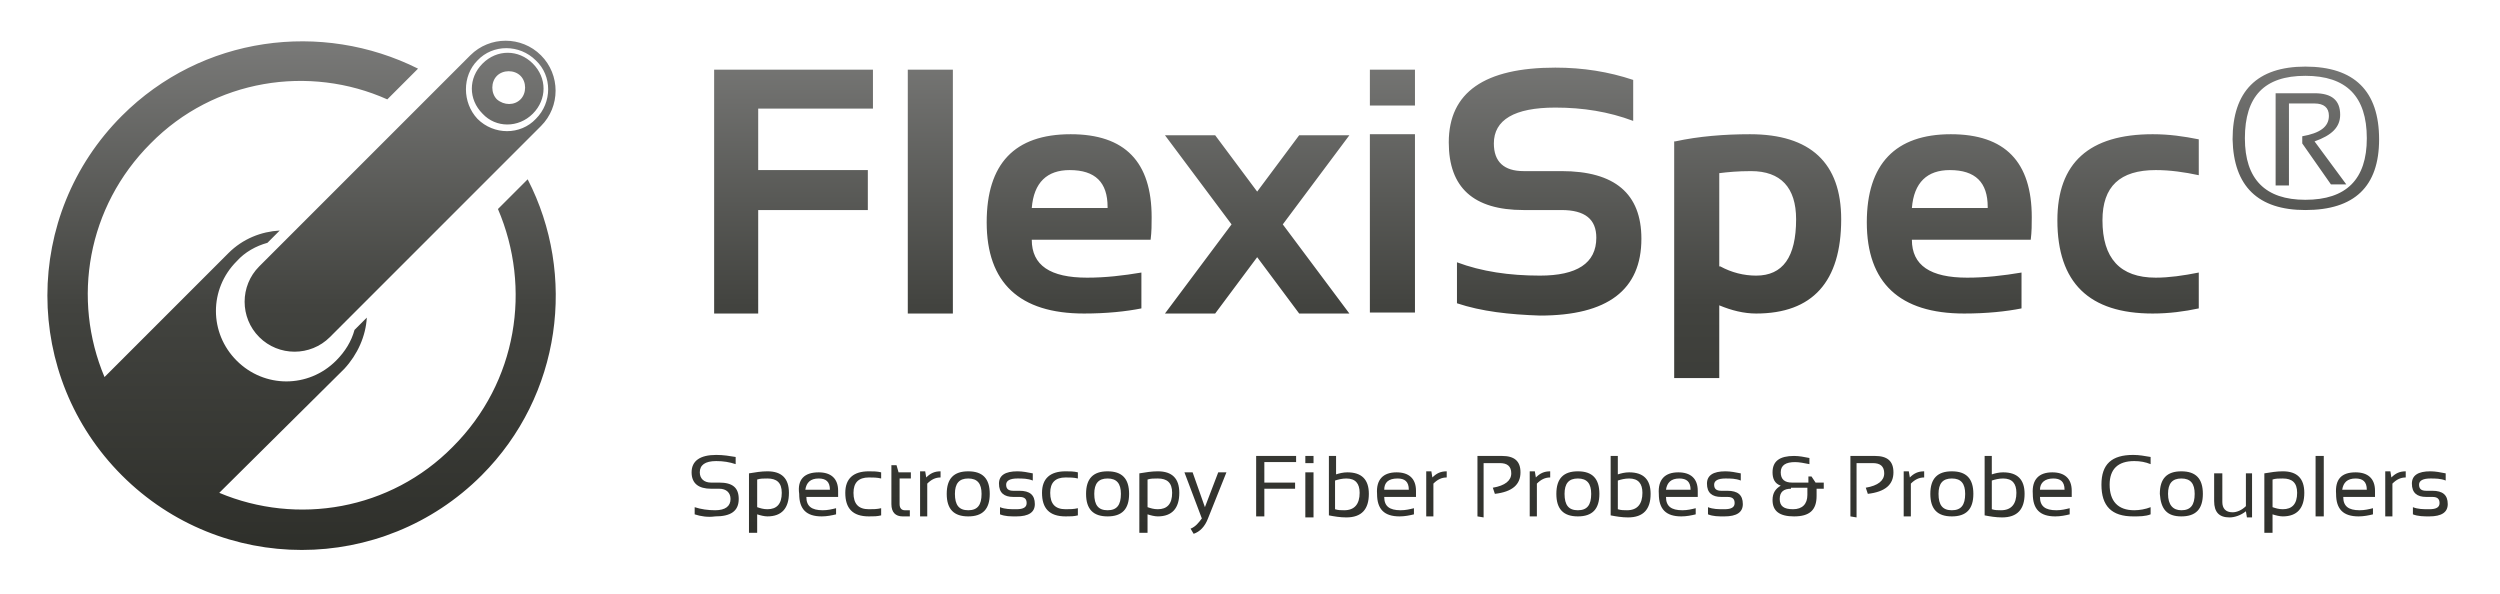 <?xml version="1.0" encoding="UTF-8" standalone="no"?> <svg xmlns="http://www.w3.org/2000/svg" xmlns:xlink="http://www.w3.org/1999/xlink" xmlns:serif="http://www.serif.com/" width="100%" height="100%" viewBox="0 0 244 58" version="1.1" xml:space="preserve" style="fill-rule:evenodd;clip-rule:evenodd;stroke-linejoin:round;stroke-miterlimit:2;"><rect id="Artboard1" x="0" y="0" width="243.5" height="57.5" style="fill:none;"></rect><g id="Artboard11" serif:id="Artboard1"><g><path d="M21.4,48.1c7.6,3.2 16.7,1.7 22.8,-4.5c6.3,-6.3 7.7,-15.5 4.4,-23.2l2.9,-2.9c4.8,9.3 3.3,21.1 -4.5,28.9c-9.7,9.7 -25.4,9.7 -35.1,0c-9.7,-9.7 -9.7,-25.4 0,-35.1c7.8,-7.8 19.5,-9.3 28.9,-4.6l-3,3c-7.6,-3.4 -16.9,-2 -23.1,4.3c-6.2,6.2 -7.7,15.2 -4.5,22.8l12.1,-12.1c1.4,-1.4 3.2,-2.1 5,-2.2l-1.2,1.2c-1.1,0.3 -2.2,0.9 -3,1.8c-2.7,2.7 -2.7,7 0,9.7c2.7,2.7 7,2.7 9.7,-0c0.9,-0.9 1.5,-1.9 1.8,-3l1.2,-1.2c-0.1,1.8 -0.9,3.6 -2.2,5l-12.2,12.1Zm94.2,-2l0.8,0l1.2,3.4l1.3,-3.4l0.8,0l-1.8,4.5c-0.3,0.8 -0.8,1.3 -1.4,1.5l-0.3,-0.5c0.5,-0.2 0.8,-0.6 1.1,-1l-1.7,-4.5Zm-42.5,0.1c0.6,-0.1 1.2,-0.2 1.8,-0.2c1.4,0 2.1,0.7 2.1,2.1c0,1.5 -0.7,2.3 -2.1,2.3c-0.3,0 -0.7,-0.1 -1,-0.2l0,1.8l-0.8,0l0,-5.8Zm147.9,0c0.6,-0.1 1.2,-0.2 1.8,-0.2c1.4,0 2.1,0.7 2.1,2.1c0,1.5 -0.7,2.3 -2.1,2.3c-0.3,0 -0.7,-0.1 -1,-0.2l0,1.8l-0.8,0l0,-5.8Zm-109.8,0c0.6,-0.1 1.2,-0.2 1.8,-0.2c1.4,0 2.1,0.7 2.1,2.1c0,1.5 -0.7,2.3 -2.1,2.3c-0.3,0 -0.7,-0.1 -1,-0.2l0,1.8l-0.8,0l0,-5.8Zm108.6,-0.1l0,4.4l-0.5,0l-0.1,-0.6c-0.5,0.4 -1.1,0.6 -1.6,0.6c-1,0 -1.5,-0.5 -1.5,-1.6l0,-2.7l0.8,0l0,2.8c0,0.6 0.3,1 1,1c0.4,0 0.9,-0.2 1.3,-0.6l0,-3.2l0.6,0l-0,-0.1Zm-75.6,4.3l-0,-5.9l2.4,0c1.2,0 1.8,0.5 1.8,1.6c-0,1.2 -0.8,1.9 -2.5,2.1l-0.2,-0.6c1.2,-0.2 1.8,-0.7 1.8,-1.4c-0,-0.7 -0.4,-1 -1.1,-1l-1.6,0l-0,5.3l-0.6,-0.1Zm-16,-4.3l-0,4.4l-0.8,0l-0,-4.4l0.8,0Zm52.4,4.3l-0,-5.9l2.4,0c1.2,0 1.8,0.5 1.8,1.6c-0,1.2 -0.8,1.9 -2.5,2.1l-0.2,-0.6c1.2,-0.2 1.8,-0.7 1.8,-1.4c-0,-0.7 -0.4,-1 -1.1,-1l-1.6,0l-0,5.3l-0.6,-0.1Zm-51,-5.9l0.8,0l-0,1.8c0.3,-0.1 0.7,-0.2 1.1,-0.2c1.4,0 2.1,0.7 2.1,2.1c-0,1.5 -0.7,2.3 -2.2,2.3c-0.6,0 -1.2,-0.1 -1.7,-0.2l-0,-5.8l-0.1,0Zm64,0l0.8,0l-0,1.8c0.3,-0.1 0.7,-0.2 1.1,-0.2c1.4,0 2.1,0.7 2.1,2.1c-0,1.5 -0.7,2.3 -2.2,2.3c-0.6,0 -1.2,-0.1 -1.7,-0.2l-0,-5.8l-0.1,0Zm-36.5,0l0.8,0l-0,1.8c0.3,-0.1 0.7,-0.2 1.1,-0.2c1.4,0 2.1,0.7 2.1,2.1c-0,1.5 -0.7,2.3 -2.2,2.3c-0.6,0 -1.2,-0.1 -1.7,-0.2l-0,-5.8l-0.1,0Zm-89.3,5.7l-0,-0.7c0.6,0.2 1.3,0.3 2,0.3c1,0 1.5,-0.4 1.5,-1.1c-0,-0.6 -0.4,-1 -1.1,-1l-0.8,0c-1.2,0 -1.9,-0.5 -1.9,-1.6c-0,-1.1 0.8,-1.7 2.4,-1.7c0.7,0 1.3,0.1 1.9,0.2l-0,0.7c-0.6,-0.2 -1.2,-0.3 -1.9,-0.3c-1.1,0 -1.6,0.4 -1.6,1.1c-0,0.6 0.4,1 1.1,1l0.8,0c1.3,0 1.9,0.5 1.9,1.6c-0,1.2 -0.8,1.7 -2.3,1.7c-0.7,0.1 -1.4,0 -2,-0.2Zm58.7,-5.7l-0,0.6l-3.1,0l-0,2l3,0l-0,0.6l-3,0l-0,2.7l-0.8,0l-0,-5.9l3.9,0Zm46.5,1.6c-0,-1.1 0.7,-1.6 2.1,-1.6c0.5,0 1,0.1 1.5,0.2l-0,0.6c-0.5,-0.1 -1,-0.2 -1.4,-0.2c-0.9,0 -1.4,0.3 -1.4,1c-0,0.7 0.4,1 1.1,1l1.6,0l-0,-0.6l0.3,0l0.4,0.6l0.8,0l-0,0.6l-0.7,0l-0,0.7c-0,1.4 -0.7,2 -2.2,2c-1.4,0 -2.1,-0.5 -2.1,-1.6c-0,-0.7 0.3,-1.1 0.8,-1.4c-0.6,-0.2 -0.8,-0.7 -0.8,-1.3Zm-21.1,2.1c-0,-1.5 0.7,-2.2 2.1,-2.2c1.4,0 2.1,0.7 2.1,2.2c-0,1.5 -0.7,2.2 -2.1,2.2c-1.4,0 -2.1,-0.7 -2.1,-2.2Zm83.6,2l-0,-0.7c0.5,0.2 1,0.2 1.6,0.2c0.7,0 1,-0.2 1,-0.6c-0,-0.4 -0.2,-0.6 -0.7,-0.6l-0.6,0c-0.9,0 -1.4,-0.4 -1.4,-1.3c-0,-0.8 0.6,-1.2 1.8,-1.2c0.5,0 1,0.1 1.5,0.2l-0,0.7c-0.5,-0.2 -1,-0.2 -1.5,-0.2c-0.7,0 -1.1,0.2 -1.1,0.6c-0,0.4 0.2,0.6 0.7,0.6l0.6,0c1,0 1.5,0.4 1.5,1.3c-0,0.8 -0.6,1.2 -1.8,1.2c-0.5,0 -1.1,0 -1.6,-0.2Zm-86.2,0.2l-0,-4.4l0.5,0l0.1,0.6c0.4,-0.4 0.8,-0.6 1.4,-0.6l-0,0.6c-0.5,0 -0.9,0.2 -1.3,0.6l-0,3.2l-0.7,0Zm-51.7,-0.2l-0,-0.7c0.5,0.2 1,0.2 1.6,0.2c0.7,0 1,-0.2 1,-0.6c-0,-0.4 -0.2,-0.6 -0.7,-0.6l-0.6,0c-0.9,0 -1.4,-0.4 -1.4,-1.3c-0,-0.8 0.6,-1.2 1.8,-1.2c0.5,0 1,0.1 1.5,0.2l-0,0.7c-0.5,-0.2 -1,-0.2 -1.5,-0.2c-0.7,0 -1.1,0.2 -1.1,0.6c-0,0.4 0.2,0.6 0.7,0.6l0.6,0c1,0 1.5,0.4 1.5,1.3c-0,0.8 -0.6,1.2 -1.8,1.2c-0.6,0 -1.1,0 -1.6,-0.2Zm-7.8,0.2l-0,-4.4l0.5,0l0.1,0.6c0.4,-0.4 0.8,-0.6 1.4,-0.6l-0,0.6c-0.5,0 -0.9,0.2 -1.3,0.6l-0,3.2l-0.7,0Zm16.2,-2.2c-0,-1.5 0.7,-2.2 2.1,-2.2c1.4,0 2.1,0.7 2.1,2.2c-0,1.5 -0.7,2.2 -2.1,2.2c-1.4,0 -2.1,-0.7 -2.1,-2.2Zm60.7,2l-0,-0.7c0.5,0.2 1,0.2 1.6,0.2c0.7,0 1,-0.2 1,-0.6c-0,-0.4 -0.2,-0.6 -0.7,-0.6l-0.6,0c-0.9,0 -1.4,-0.4 -1.4,-1.3c-0,-0.8 0.6,-1.2 1.8,-1.2c0.5,0 1,0.1 1.5,0.2l-0,0.7c-0.5,-0.2 -1,-0.2 -1.5,-0.2c-0.7,0 -1.1,0.2 -1.1,0.6c-0,0.4 0.2,0.6 0.7,0.6l0.6,0c1,0 1.5,0.4 1.5,1.3c-0,0.8 -0.6,1.2 -1.8,1.2c-0.6,0 -1.1,0 -1.6,-0.2Zm44.1,-2c-0,-1.5 0.7,-2.2 2.1,-2.2c1.4,0 2.1,0.7 2.1,2.2c-0,1.5 -0.7,2.2 -2.1,2.2c-1.4,0 -2,-0.7 -2.1,-2.2Zm-25,2.2l-0,-4.4l0.5,0l0.1,0.6c0.4,-0.4 0.8,-0.6 1.4,-0.6l-0,0.6c-0.5,0 -0.9,0.2 -1.3,0.6l-0,3.2l-0.7,0Zm2.6,-2.2c-0,-1.5 0.7,-2.2 2.1,-2.2c1.4,0 2.1,0.7 2.1,2.2c-0,1.5 -0.7,2.2 -2.1,2.2c-1.4,0 -2.1,-0.7 -2.1,-2.2Zm-49.2,2.2l-0,-4.4l0.5,0l0.1,0.6c0.4,-0.4 0.8,-0.6 1.4,-0.6l-0,0.6c-0.5,0 -0.9,0.2 -1.3,0.6l-0,3.2l-0.7,0Zm-46.8,-2.2c-0,-1.5 0.7,-2.2 2.1,-2.2c1.4,0 2.1,0.7 2.1,2.2c-0,1.5 -0.7,2.2 -2.1,2.2c-1.4,0 -2.1,-0.7 -2.1,-2.2Zm140.4,2.2l-0,-4.4l0.5,0l0.1,0.6c0.4,-0.4 0.8,-0.6 1.4,-0.6l-0,0.6c-0.5,0 -0.9,0.2 -1.3,0.6l-0,3.2l-0.7,0Zm-145.8,-5l0.5,0l0.2,0.7l1.2,0l-0,0.6l-1.1,0l-0,2.5c-0,0.4 0.2,0.6 0.5,0.6l0.5,0l-0,0.6l-0.7,0c-0.7,0 -1.1,-0.4 -1.1,-1.2l-0,-3.8Zm122.9,4.8c-0.5,0.2 -1.1,0.2 -1.7,0.2c-2.1,0 -3.1,-1 -3.1,-3.1c-0,-2 1,-2.9 3.1,-2.9c0.6,0 1.1,0.1 1.7,0.2l-0,0.7c-0.5,-0.2 -1,-0.3 -1.6,-0.3c-1.6,0 -2.4,0.8 -2.4,2.3c-0,1.6 0.8,2.5 2.4,2.5c0.5,0 1.1,-0.1 1.6,-0.3l-0,0.7Zm-73.6,-4.1c1.2,-0 1.9,0.6 1.9,1.8l-0,0.6l-3.1,-0c-0,0.9 0.5,1.3 1.6,1.3c0.5,-0 0.9,-0.1 1.3,-0.2l-0,0.6c-0.4,0.1 -0.9,0.2 -1.4,0.2c-1.5,-0 -2.2,-0.7 -2.2,-2.2c-0.1,-1.4 0.6,-2.1 1.9,-2.1Zm-56.4,-0c1.2,-0 1.9,0.6 1.9,1.8l-0,0.6l-3.1,-0c-0,0.9 0.5,1.3 1.6,1.3c0.5,-0 0.9,-0.1 1.3,-0.2l-0,0.6c-0.4,0.1 -0.9,0.2 -1.4,0.2c-1.5,-0 -2.2,-0.7 -2.2,-2.2c-0.2,-1.4 0.5,-2.1 1.9,-2.1Zm6.1,4.2c-0.4,0.1 -0.7,0.1 -1.2,0.1c-1.6,-0 -2.3,-0.8 -2.3,-2.3c-0,-1.4 0.8,-2.1 2.3,-2.1c0.4,-0 0.8,-0 1.2,0.1l-0,0.6c-0.4,-0.1 -0.8,-0.1 -1.2,-0.1c-1,-0 -1.5,0.5 -1.5,1.5c-0,1.1 0.5,1.6 1.5,1.6c0.4,-0 0.8,-0 1.2,-0.1l-0,0.7Zm77.8,-4.2c1.2,-0 1.9,0.6 1.9,1.8l-0,0.6l-3.1,-0c-0,0.9 0.5,1.3 1.6,1.3c0.5,-0 0.9,-0.1 1.3,-0.2l-0,0.6c-0.4,0.1 -0.9,0.2 -1.4,0.2c-1.5,-0 -2.2,-0.7 -2.2,-2.2c-0.1,-1.4 0.6,-2.1 1.9,-2.1Zm63,-1.6l-0,5.9l-0.8,0l-0,-5.9l0.8,0Zm-121.6,5.8c-0.4,0.1 -0.7,0.1 -1.2,0.1c-1.6,0 -2.3,-0.8 -2.3,-2.3c-0,-1.4 0.8,-2.1 2.3,-2.1c0.4,0 0.8,0 1.2,0.1l-0,0.6c-0.4,-0.1 -0.8,-0.1 -1.2,-0.1c-1,0 -1.5,0.5 -1.5,1.5c-0,1.1 0.5,1.6 1.5,1.6c0.4,0 0.8,0 1.2,-0.1l-0,0.7Zm124.7,-4.2c1.2,0 1.9,0.6 1.9,1.8l-0,0.6l-3.1,0c-0,0.9 0.5,1.3 1.6,1.3c0.5,0 0.9,-0.1 1.3,-0.2l-0,0.6c-0.4,0.1 -0.9,0.2 -1.4,0.2c-1.5,0 -2.2,-0.7 -2.2,-2.2c-0.1,-1.4 0.5,-2.1 1.9,-2.1Zm-29.6,0c1.2,0 1.9,0.6 1.9,1.8l-0,0.6l-3.1,0c-0,0.9 0.5,1.3 1.6,1.3c0.5,0 0.9,-0.1 1.3,-0.2l-0,0.6c-0.4,0.1 -0.9,0.2 -1.4,0.2c-1.5,0 -2.2,-0.7 -2.2,-2.2c-0.1,-1.4 0.6,-2.1 1.9,-2.1Zm-70,3.6c0.3,0.1 0.6,0.1 0.9,0.1c1,0 1.5,-0.6 1.5,-1.7c-0,-0.9 -0.4,-1.4 -1.3,-1.4c-0.4,0 -0.8,0.1 -1.1,0.2l-0,2.8Zm64.1,0c0.3,0.1 0.6,0.1 0.9,0.1c1,0 1.5,-0.6 1.5,-1.7c-0,-0.9 -0.4,-1.4 -1.3,-1.4c-0.4,0 -0.8,0.1 -1.1,0.2l-0,2.8Zm-36.5,0c0.3,0.1 0.6,0.1 0.9,0.1c1,0 1.5,-0.6 1.5,-1.7c-0,-0.9 -0.4,-1.4 -1.3,-1.4c-0.4,0 -0.8,0.1 -1.1,0.2l-0,2.8Zm-3.9,0.1c0.9,0 1.3,-0.5 1.3,-1.6c-0,-1 -0.4,-1.5 -1.3,-1.5c-0.9,0 -1.3,0.5 -1.3,1.5c-0,1.1 0.4,1.6 1.3,1.6Zm-45.9,0c0.9,0 1.3,-0.5 1.3,-1.6c-0,-1 -0.4,-1.5 -1.3,-1.5c-0.9,0 -1.3,0.5 -1.3,1.5c-0,1.1 0.4,1.6 1.3,1.6Zm104.8,0c0.9,0 1.3,-0.5 1.3,-1.6c-0,-1 -0.4,-1.5 -1.3,-1.5c-0.9,0 -1.3,0.5 -1.3,1.5c-0,1.1 0.5,1.6 1.3,1.6Zm-22.4,0c0.9,0 1.3,-0.5 1.3,-1.6c-0,-1 -0.4,-1.5 -1.3,-1.5c-0.9,0 -1.3,0.5 -1.3,1.5c-0,1.1 0.4,1.6 1.3,1.6Zm-96,0c0.9,0 1.3,-0.5 1.3,-1.6c-0,-1 -0.4,-1.5 -1.3,-1.5c-0.9,0 -1.3,0.5 -1.3,1.5c-0,1.1 0.4,1.6 1.3,1.6Zm127.3,-0.3c0.3,0.1 0.6,0.2 1,0.2c0.9,0 1.4,-0.5 1.4,-1.6c-0,-1 -0.5,-1.4 -1.4,-1.4c-0.4,0 -0.7,0 -1,0.1l-0,2.7Zm-109.8,0c0.3,0.1 0.6,0.2 1,0.2c0.9,0 1.4,-0.5 1.4,-1.6c-0,-1 -0.5,-1.4 -1.4,-1.4c-0.4,0 -0.7,0 -1,0.1l-0,2.7Zm62.8,-1.8c-0.7,-0 -1.1,0.3 -1.1,1c-0,0.7 0.4,1 1.3,1c0.9,-0 1.4,-0.5 1.4,-1.4l-0,-0.7l-1.6,-0l-0,0.1Zm-100.9,1.8c0.3,0.1 0.6,0.2 1,0.2c0.9,-0 1.4,-0.5 1.4,-1.6c-0,-1 -0.5,-1.4 -1.4,-1.4c-0.4,-0 -0.7,-0 -1,0.1l-0,2.7Zm125.2,-1.7l2.4,-0c-0,-0.8 -0.4,-1.1 -1.1,-1.1c-0.8,-0 -1.3,0.4 -1.3,1.1Zm-36.5,-0l2.4,-0c-0,-0.8 -0.4,-1.1 -1.1,-1.1c-0.8,-0 -1.2,0.4 -1.3,1.1Zm-84,-0l2.4,-0c-0,-0.8 -0.4,-1.1 -1.1,-1.1c-0.8,-0 -1.2,0.4 -1.3,1.1Zm56.5,-0l2.4,-0c-0,-0.8 -0.4,-1.1 -1.1,-1.1c-0.9,-0 -1.3,0.4 -1.3,1.1Zm93.5,-0l2.4,-0c-0,-0.8 -0.4,-1.1 -1.1,-1.1c-0.8,-0 -1.2,0.4 -1.3,1.1Zm-100.4,-3.3l-0,0.7l-0.8,-0l-0,-0.7l0.8,-0Zm35.3,-30.7c2.3,-0.5 4.8,-0.7 7.3,-0.7c5.9,-0 8.9,2.8 8.9,8.3c-0,6.1 -2.8,9.2 -8.3,9.2c-1.2,-0 -2.4,-0.3 -3.6,-0.8l-0,7.1l-4.4,-0l-0,-23.1l0.1,-0Zm-117.6,-8.4c1.9,-1.9 5,-1.9 6.9,-0c1.9,1.9 1.9,5 -0,6.9l-20.6,20.6c-1.9,1.9 -5,1.9 -6.9,-0c-1.9,-1.9 -1.9,-5 -0,-6.9l20.6,-20.6Zm96.3,24.2l-0,-4c2.4,0.9 5.1,1.3 8.1,1.3c3.6,-0 5.5,-1.2 5.5,-3.7c-0,-1.8 -1.1,-2.7 -3.4,-2.7l-3.7,-0c-4.9,-0 -7.3,-2.2 -7.3,-6.6c-0,-4.9 3.5,-7.3 10.4,-7.3c2.7,-0 5.2,0.4 7.6,1.2l-0,4c-2.4,-0.9 -4.9,-1.3 -7.6,-1.3c-4,-0 -6,1.2 -6,3.5c-0,1.8 1,2.7 2.9,2.7l3.7,-0c5.2,-0 7.8,2.2 7.8,6.6c-0,5 -3.3,7.5 -9.9,7.5c-3,-0.1 -5.7,-0.4 -8.1,-1.2Zm-49.2,-22.8l-0,23.8l-4.4,-0l-0,-23.8l4.4,-0Zm121.6,23.3c-1.4,0.3 -2.9,0.5 -4.5,0.5c-6.2,-0 -9.3,-3 -9.3,-9.1c-0,-5.6 3.1,-8.4 9.3,-8.4c1.6,-0 3,0.2 4.5,0.5l-0,3.5c-1.4,-0.3 -2.8,-0.5 -4.2,-0.5c-3.5,-0 -5.2,1.6 -5.2,4.9c-0,3.7 1.7,5.6 5.2,5.6c1.3,-0 2.7,-0.2 4.2,-0.5l-0,3.5Zm-129.4,-23.3l-0,3.8l-11.2,-0l-0,6l10.7,-0l-0,3.9l-10.7,-0l-0,10.1l-4.3,-0l-0,-23.8l15.5,-0Zm105.2,6.3c5.3,-0 7.9,2.7 7.9,8.1c-0,0.7 -0,1.4 -0.1,2.2l-11.6,-0c-0,2.5 1.8,3.7 5.4,3.7c1.8,-0 3.5,-0.2 5.3,-0.5l-0,3.5c-1.5,0.3 -3.4,0.5 -5.6,0.5c-6.3,-0 -9.5,-3 -9.5,-8.9c-0,-5.7 2.8,-8.6 8.2,-8.6Zm-85.9,-0c5.3,-0 7.9,2.7 7.9,8.1c-0,0.7 -0,1.4 -0.1,2.2l-11.6,-0c-0,2.5 1.8,3.7 5.4,3.7c1.8,-0 3.5,-0.2 5.3,-0.5l-0,3.5c-1.5,0.3 -3.4,0.5 -5.6,0.5c-6.3,-0 -9.5,-3 -9.5,-8.9c-0,-5.7 2.7,-8.6 8.2,-8.6Zm15.7,8.8l-6.5,-8.7l4.9,-0l4.1,5.5l4.1,-5.5l4.9,-0l-6.5,8.7l6.5,8.7l-4.9,-0l-4.1,-5.5l-4.1,5.5l-4.9,-0l6.5,-8.7Zm17.9,-8.8l-0,17.4l-4.4,-0l-0,-17.4l4.4,-0Zm29.8,12.9c1.1,0.6 2.3,0.9 3.5,0.9c2.6,-0 3.9,-1.8 3.9,-5.5c-0,-3.1 -1.5,-4.7 -4.4,-4.7c-1.3,-0 -2.3,0.1 -3.1,0.2l-0,9.1l0.1,-0Zm50,-12.4c-0,-4.7 2.4,-7.1 7.1,-7.1c4.8,-0 7.2,2.4 7.2,7.1c-0,4.6 -2.4,6.9 -7.2,6.9c-4.6,-0 -7,-2.3 -7.1,-6.9Zm-31.3,6.7l7.4,-0l-0,-0.1c-0,-2.4 -1.2,-3.6 -3.7,-3.6c-2.2,-0 -3.5,1.2 -3.7,3.7Zm-85.9,-0l7.4,-0l-0,-0.1c-0,-2.4 -1.2,-3.6 -3.7,-3.6c-2.2,-0 -3.5,1.2 -3.7,3.7Zm124.3,-0.8c4,-0 6,-2 6,-6c-0,-4.1 -2,-6.1 -6,-6.1c-4,-0 -5.9,2 -5.9,6.1c-0,4 2,6 5.9,6Zm-2.9,-1.4l-0,-9l3.8,-0c1.7,-0 2.5,0.7 2.5,2.1c-0,1.2 -0.8,2 -2.5,2.6l3.1,4.2l-1.5,-0l-2.8,-4l-0,-0.7c1.7,-0.3 2.6,-0.9 2.6,-2c-0,-0.8 -0.5,-1.2 -1.4,-1.2l-2.5,-0l-0,8l-1.3,-0Zm-175.5,-6.5c1.6,1.6 4.2,1.6 5.7,-0c1.6,-1.6 1.6,-4.2 -0,-5.7c-1.6,-1.6 -4.2,-1.6 -5.7,-0c-1.5,1.5 -1.5,4.1 -0,5.7Zm0.5,-0.5c-1.4,-1.4 -1.4,-3.5 -0,-4.9c1.4,-1.4 3.5,-1.4 4.9,-0c1.4,1.4 1.4,3.5 -0,4.9c-1.4,1.4 -3.6,1.4 -4.9,-0Zm91,-4.3l-0,3.5l-4.4,-0l-0,-3.5l4.4,-0Zm-89.6,2.9c-0.6,-0.6 -0.6,-1.7 -0,-2.3c0.6,-0.6 1.7,-0.6 2.3,-0c0.6,0.6 0.6,1.7 -0,2.3c-0.6,0.6 -1.6,0.6 -2.3,-0Z" style="fill:url(#_Linear1);"></path></g></g><defs><linearGradient id="_Linear1" x1="0" y1="0" x2="1" y2="0" gradientUnits="userSpaceOnUse" gradientTransform="matrix(3.52086e-15,-57.5,57.5,3.52086e-15,122.6,57.5)"><stop offset="0" style="stop-color:#2b2c27;stop-opacity:1"></stop><stop offset="0.48" style="stop-color:#42433f;stop-opacity:1"></stop><stop offset="1" style="stop-color:#828281;stop-opacity:1"></stop></linearGradient></defs></svg> 